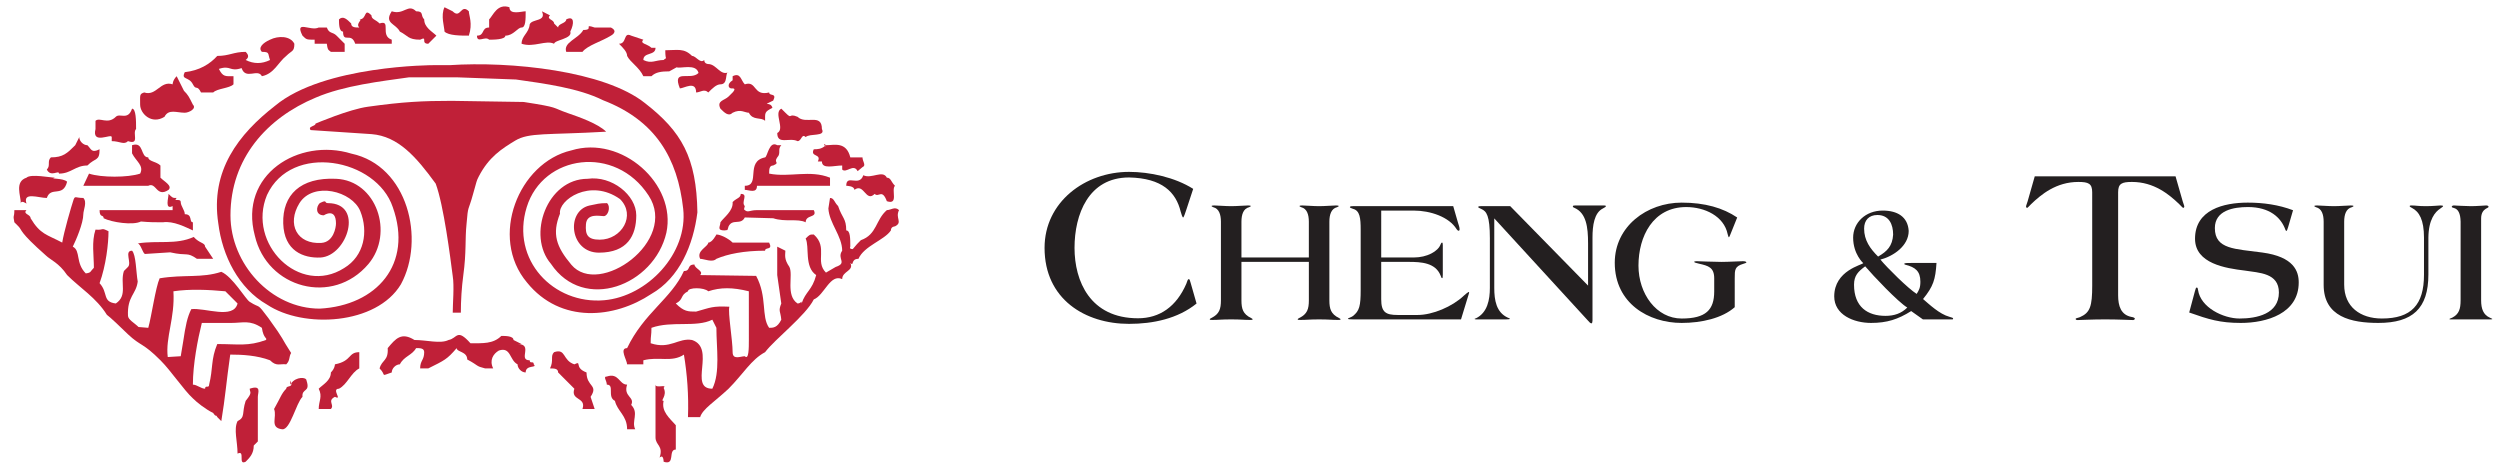<?xml version="1.0" encoding="utf-8"?>
<!-- Generator: Adobe Illustrator 15.0.0, SVG Export Plug-In . SVG Version: 6.00 Build 0)  -->
<!DOCTYPE svg PUBLIC "-//W3C//DTD SVG 1.1//EN" "http://www.w3.org/Graphics/SVG/1.1/DTD/svg11.dtd">
<svg version="1.1" id="Layer_1" xmlns="http://www.w3.org/2000/svg" xmlns:xlink="http://www.w3.org/1999/xlink" x="0px" y="0px"
	 width="746px" height="140px" viewBox="115.833 22.083 746 140" enable-background="new 115.833 22.083 746 140"
	 xml:space="preserve">
<g>
	<path fill="#C02038" d="M362.301,65.416c-0.102,0.099-0.201,0.143-0.299,0.228C362.145,65.808,362.301,65.847,362.301,65.416"/>
	<path fill="#C02038" d="M123.743,82.845c-1.209-3.627,3.636-1.688,6.062-1.688c1.207-3.637,4.841,0,6.053-4.848
		c-1.212-1.205-5.569-0.723-3.635-1.205c-1.211,0-7.262-1.214-8.48,0c-3.628,1.205-1.69,5.324-1.69,7.741
		C122.053,81.638,123.743,82.845,123.743,82.845"/>
	<path fill="#C02038" d="M190.347,138.072c0,1.203,0.972,0.965-1.209,3.633c-1.212,3.629,0,4.842-2.421,6.047
		c-1.212,2.426,0,6.059,0,9.695c2.421-1.221,0,3.627,2.421,2.414c1.209-1.209,2.416-2.414,2.416-4.836l1.217-1.215v-13.318
		C192.771,139.275,193.98,136.859,190.347,138.072"/>
	<path fill="#C02038" d="M195.191,123.537c-5.327,1.941-8.234,1.211-14.528,1.211c-1.939,4.607-1.214,7.27-2.426,12.111
		c0,1.213-1.206,0-1.206,1.213c-1.215,0-2.427-1.213-3.639-1.213c0-6.061,1.454-13.564,2.666-18.411h8.719
		c3.633,0,5.57-0.97,9.202,1.457C194.47,123.295,195.679,122.812,195.191,123.537 M172.912,114.335
		c-1.214,2.421-1.697,4.845-2.421,9.685l-0.728,4.361l-3.872,0.24c-0.727-5.809,2.179-11.62,1.691-19.617
		c4.848-0.722,10.416-0.479,15.498,0l2.426,2.426l1.212,1.213C185.505,117.479,177.032,113.845,172.912,114.335 M201.247,130.801
		c1.214-1.203,0.729-2.18,1.457-3.391c-3.15-4.842-1.699-3.391-6.783-10.409c-3.632-4.854-2.183-2.666-5.573-4.854
		c-1.209-0.718-5.088-7.5-8.477-8.955c-5.812,1.939-11.139,0.734-18.401,1.939c-1.212,2.661-2.428,11.383-3.392,14.773l-2.908-0.24
		c-1.212-1.216-3.149-2.186-3.149-3.391c-0.24-5.819,2.42-6.301,2.908-10.17c-0.488-2.672-0.488-7.998-1.695-9.213
		c-2.425,0,0,3.639-1.213,4.849l-1.212,1.211c-1.208,3.638,1.212,7.265-2.418,9.692c-4.122-0.496-2.18-3.152-4.844-6.057
		c1.935-5.33,2.664-11.872,2.664-15.504c-2.426-1.211-1.211-0.241-3.878-0.48c-1.209,3.631-0.484,7.746-0.484,11.379
		c-1.212,1.211-0.725,1.451-2.418,1.69c-3.149-3.146-1.455-6.78-3.88-7.985c0.971-1.935,3.146-7.019,3.146-9.687
		c0-1.217,1.217-3.633,0-4.843c-2.415,0-2.415-0.73-2.905,0.479c-0.725,2.182-2.904,9.688-3.392,12.835
		c-4.595-2.42-6.533-2.42-9.439-7.264c0-1.21-2.427-1.21-1.218-2.427h-3.628c0,2.427-0.483,1.217,0,3.632l1.213,1.217
		c1.206,1.21,0,1.451,8.233,8.715c1.209,1.217,3.873,2.182,6.297,5.818c3.876,3.873,8.715,6.777,11.868,11.867
		c0.726,0.479,4.359,3.871,6.295,5.811c3.871,3.635,4.361,2.416,9.688,7.754c3.15,3.137,7.023,8.953,9.684,11.369
		c1.212,1.213,3.639,3.152,6.057,4.367c0.974,1.455,0.724,0.242,1.214,1.213l1.207,1.205c1.209-7.26,1.452-11.379,2.664-19.854
		c3.636,0,7.995,0.238,11.871,1.698C198.342,131.531,199.311,130.561,201.247,130.801"/>
	<path fill="#C02038" d="M202.46,136.859c0.081-0.16,0.195-0.289,0.296-0.428c-0.048-0.218-0.132-0.455-0.296-0.787V136.859"/>
	<path fill="#C02038" d="M133.434,73.89c3.633,0,4.848-2.424,8.479-2.424c2.419-2.422,3.633-1.211,3.633-4.843
		c-2.423,1.211-2.423,0-3.633-1.208c-1.216,0-2.425-1.215-2.425-2.425l-1.206,2.425c-2.424,2.419-3.636,3.629-7.271,3.629
		c-1.207,1.211,0,2.422-1.207,3.633C131.011,75.104,133.434,72.677,133.434,73.89"/>
	<path fill="#C02038" d="M202.756,136.432c0.294,1.346-1.51,0.59-1.51,1.644c-1.452,1.448-1.693,2.659-3.63,6.047
		c0.967,2.427-1.453,5.576,2.419,6.06c2.425,0.238,4.117-7.754,6.058-9.687c-0.24-2.663,2.416-1.22,1.209-4.851
		C207.302,134.518,204.157,134.471,202.756,136.432"/>
	<path fill="#C02038" d="M164.919,56.938c1.209-2.428,3.632-1.214,6.056-1.214c1.212,0,3.63-1.214,2.418-2.418
		c-1.206-2.428-1.45-2.909-2.661-4.122l-2.181-4.359c-1.211,1.209-1.211,2.422-1.211,2.422c-3.632-1.213-4.842,3.631-8.475,2.426
		c-1.454,0.483-1.213,0.724-1.213,3.633C157.652,55.968,161.042,59.353,164.919,56.938"/>
	<path fill="#C02038" d="M149.175,62.99v1.21c2.426,0,3.634,1.216,4.846,0c3.632,1.216,1.213-2.419,2.42-3.63
		c0-2.421,0-6.059-1.207-6.059c-1.213,3.638-3.633,1.213-4.844,2.427c-2.425,2.415-4.844,0-6.058,1.211v2.421
		C143.124,65.416,149.175,61.781,149.175,62.99"/>
	<path fill="#C02038" d="M155.234,65.416v2.419c1.207,2.421,3.632,3.632,2.419,6.056c-3.632,1.213-11.627,1.213-15.258,0
		l-1.698,3.629h19.381c2.421-1.21,2.421,3.638,6.051,1.216c1.211-1.216-1.209-2.426-2.42-3.632v-3.637
		c-1.21-1.211-3.631-1.211-3.631-2.422C157.653,69.044,158.866,64.2,155.234,65.416"/>
	<path fill="#C02038" d="M304.176,142.914c1.207-2.422-2.422-2.422-1.213-6.055c-2.426,0-2.426-3.635-6.058-2.422
		c-1.204,0,0,1.207,0,2.422c2.425,0,0,3.633,2.425,4.846c0.729,3.143,3.633,4.354,3.633,8.473h2.42
		C304.176,147.752,306.598,145.334,304.176,142.914"/>
	<path fill="#C02038" d="M339.293,123.537c0,2.422,0,6.061-1.213,4.844c-1.211,0-3.631,1.217-3.631-1.209
		c0-3.635-1.453-11.869-0.974-13.566c-5.084-0.234-5.567,0.24-9.926,1.457c-2.424,0-3.635,0-6.059-2.42
		c2.424-1.213,1.211-2.428,3.635-3.639c0-1.212,4.844-1.212,6.055,0c3.627-1.212,7.269-1.212,12.109,0L339.293,123.537
		L339.293,123.537z M328.395,138.073c-7.266,0,1.214-12.114-6.059-14.536c-4.113-0.725-6.535,2.908-12.348,0.971
		c0-2.427,0.237-2.188,0.237-4.603c6.062-2.181,13.324,0,18.166-2.427l1.214,2.427C329.605,125.958,330.811,133.225,328.395,138.073
		 M384.1,84.784c-1.213-1.206-2.428,0-3.633,0c-3.393,2.909-2.912,7.271-7.752,8.969c-1.219,1.203-0.971,0.963-2.422,2.661
		c-1.213,0-0.729-0.729-0.729-0.729c0-2.422,0-4.844-1.214-4.844c0-3.633-1.209-3.633-2.422-7.266c-1.213-1.21-1.213-2.42-2.42-2.42
		l-0.485,3.144c0.235,4.367,4.118,8.234,4.118,12.591c-1.692,2.426,1.695,3.639-1.938,4.849l-2.906,1.692
		c-3.393-3.387,0.726-7.5-3.633-11.377c-1.213,0-1.213,0-2.426,1.209c1.213,2.422-0.482,8.476,3.146,10.9
		c-1.213,4.596-3.146,4.838-4.354,8.479c0-1.213,0,0-1.211,0c-3.631-2.43-1.213-8.479-2.425-10.903
		c-1.694-2.423-1.206-3.634-1.206-4.849l-2.431-1.205v8.479l1.213,8.479c-0.967,2.42-0.239,2.172,0,4.836
		c-1.213,2.426-2.422,2.426-3.629,2.426c-2.428-3.391-0.485-9.202-3.877-15.497l-16.707-0.241c1.207-1.216-1.694-1.939-1.694-3.15
		c-2.429,0-0.974,1.937-3.15,1.937c-3.74,8.231-11.938,12.498-16.955,23.009c-2.426,0,0,3.641,0,4.842h4.846V129.6
		c4.601-1.218,8.48,0.724,12.109-1.699c0.965,5.808,1.455,12.106,1.211,18.647h3.637c0.724-2.428,4.354-4.604,8.478-8.474
		c4.354-4.368,6.776-8.719,10.895-10.901c2.91-3.877,12.107-10.897,14.533-15.741c3.148-1.216,4.844-7.758,8.477-6.062
		c0-2.416,3.634-2.416,2.423-4.837c1.211,1.21,0-1.214,2.426-1.214c1.688-3.87,7.746-5.562,9.682-8.473
		c0-1.212,1.215-1.212,1.215-1.212C385.307,88.416,382.887,87.211,384.1,84.784"/>
	<path fill="#C02038" d="M290.855,133.225c-3.875-1.455-1.211-3.627-3.633-2.424c-3.635-1.203-2.426-4.842-6.055-3.629
		c-1.213,1.209,0,2.426-1.213,4.846c1.213,0,2.424,0,2.424,1.207l4.844,4.851c-1.213,3.632,3.633,2.42,2.422,6.047h3.633
		l-1.215-3.627C294.49,136.859,290.855,137.582,290.855,133.225"/>
	<path fill="#C02038" d="M215.777,130.801c0,0,0,1.217-1.208,2.424c0,2.42-2.427,3.635-3.633,4.85c1.206,2.42,0,3.633,0,6.047h3.633
		c1.208-1.205-1.211-2.414,1.208-3.627c2.424,1.213-1.208-2.42,1.206-2.42c2.429-1.215,3.639-4.85,6.061-6.057v-4.846
		C219.654,127.172,220.864,129.83,215.777,130.801"/>
	<path fill="#C02038" d="M212.142,35.139h1.216c0.241,1.693,0.241,1.693,1.211,2.42h4.114v-2.42l-2.418-2.421
		c-1.214-1.211-2.183-0.487-2.907-2.423h-2.422c-2.427,1.212-7.269-2.42-4.843,2.423c1.209,1.208,1.209,1.208,3.631,1.208v1.213
		H212.142"/>
	<path fill="#C02038" d="M273.902,129.598c-3.631,0,1.207-4.85-3.631-4.85h1.203l-2.414-1.211c0-1.217-2.426-1.217-3.633-1.217
		c-2.426,2.428-5.576,2.188-9.209,2.188c-4.111-4.603-3.874-1.453-6.536-0.971c-2.422,1.211-6.535,0-10.172,0
		c-3.876-2.421-5.572-0.482-7.987,2.422c0.238,3.871-1.698,3.396-2.426,6.059c2.184,2.174,0,2.42,3.635,1.207
		c0-1.207,1.206-2.424,2.419-2.424c1.215-2.42,3.636-2.662,4.846-4.842c1.207,0,2.416,0,2.416,1.213
		c0,2.426-1.209,2.426-1.209,4.846h2.424c4.845-2.42,5.572-2.662,8.478-6.059c0,1.213,3.148,0.969,3.148,3.396
		c3.633,1.934,2.42,1.934,5.328,2.662H263c-1.209-2.42,0-4.36,1.699-5.336c3.625-1.203,3.148,2.916,5.57,4.117
		c0,1.219,1.203,2.426,2.422,2.426c0-2.426,3.631-1.207,2.416-2.426C275.109,129.598,273.902,130.801,273.902,129.598"/>
	<path fill="#C02038" d="M286.01,31.507c1.213-2.427,1.213-4.845-1.213-3.632c0,1.205-2.418,1.205-2.418,2.42l-1.211-1.215
		c0-1.205-2.424-1.205-1.213-2.418l-2.42-1.21c1.454,3.146-2.908,2.18-3.633,3.874c-0.24,2.663-2.428,3.392-2.428,5.813
		c3.635,1.211,7.27-1.213,9.693,0C281.408,33.926,286.732,33.688,286.01,31.507"/>
	<path fill="#C02038" d="M313.859,141.705c-1.207,0,1.217-1.459,0-3.875c1.217-1.209-2.42,0.242-2.42-0.971v15.732
		c0,2.434,2.42,2.434,1.213,6.061c1.207-1.203,1.207,1.209,1.207,1.209c3.635,1.215,1.217-3.635,3.635-3.635v-7.262
		C315.555,146.789,313.137,144.848,313.859,141.705"/>
	<path fill="#C02038" d="M356.242,88.416c0-2.415,3.635-1.205,2.426-3.632h-16.949c-2.426,0-2.67,0.97-3.881-0.235l0.242-0.971
		c-1.211-1.21,1.213-3.637-1.211-3.637c0,1.217-1.209,1.217-2.42,2.427c0.24,2.663-2.664,4.603-3.642,6.048
		c0,1.217-1.204,2.428,1.22,2.428c1.213-0.24,0.723,0.24,1.213-1.211c1.209-2.422,3.629-0.24,4.84-2.662l8.477,0.24
		C350.193,88.416,353.824,87.21,356.242,88.416"/>
	<path fill="#C02038" d="M344.135,69.044c-6.055,1.211-1.213,8.476-6.055,8.476v1.215c1.213,0,3.639,1.205,3.639-1.215h21.793
		v-2.416c-6.057-2.427-12.108,0-18.162-1.214c0-1.213,0-2.424,1.207-2.424c2.183-0.968,0-0.724,1.209-2.422
		c1.216-1.21,0-2.421,1.216-3.629h-1.216C345.35,63.961,344.861,68.804,344.135,69.044"/>
	<path fill="#C02038" d="M347.766,61.781c0,3.635,3.638,1.209,6.062,2.419c1.211,0,1.211-2.419,2.418-1.21
		c1.213-1.209,6.059,0,4.846-2.42c0-4.846-4.846-1.217-7.264-3.632c-2.91-1.214-1.455,0.964-3.631-1.214l-1.218-1.214
		C346.557,55.724,350.193,60.57,347.766,61.781"/>
	<path fill="#C02038" d="M329.605,92.055c0,0-1.214,2.42-2.425,2.42c0,1.211-3.631,2.416-2.418,4.842c1.207,0,3.629,1.215,4.843,0
		c3.391-1.448,8.229-2.426,14.526-2.426c0-1.205,2.422,0,1.215-2.416h-10.897C333.24,93.264,330.811,92.055,329.605,92.055"/>
	<path fill="#C02038" d="M362.002,65.643c0.098-0.085,0.197-0.129,0.299-0.228C361.522,64.636,361.742,65.347,362.002,65.643"/>
	<path fill="#C02038" d="M368.354,77.52c0,0,2.425,0,2.425,1.216c2.903-2.183,3.391,3.873,6.053,1.205
		c1.217,1.217,2.184-1.692,3.639,2.186c3.634,1.206,1.205-3.391,2.42-4.607c-1.215-1.211-1.215-2.416-2.42-2.416
		c-1.215-2.427-4.604,0.482-7.022-0.732C372.232,78.001,368.354,73.89,368.354,77.52"/>
	<path fill="#C02038" d="M362.002,65.643c-1.111,0.938-2.229,0.98-3.334,0.98c-1.213,2.421,2.42,1.211,1.209,3.632h1.211
		c0,2.422,3.631,1.211,6.057,1.211v1.211c1.212,1.213,3.396-1.934,4.603,0.482l1.449-1.205c1.217-0.488,0-1.699,0-2.91h-3.628
		c-1.212-4.844-4.85-3.629-7.268-3.629C362.301,65.846,362.145,65.807,362.002,65.643"/>
	<path fill="#C02038" d="M334.449,48.46c1.211,0,0,1.213,0,1.213l-1.209,1.205c-1.213,1.214-3.635,1.214-2.433,3.632
		c1.22,1.214,2.433,2.428,3.642,1.214c2.42-1.214,3.631,0,4.844,0c1.209,2.424,3.629,1.214,4.842,2.424
		c0-2.424-0.242-2.668,2.183-3.878c-0.484-2.178-3.64-0.242,0.239-2.178c1.209-2.419-1.207-1.214-1.207-2.419
		c-4.848,1.205-3.631-3.64-7.27-2.427c-1.211-1.213-1.211-3.628-3.631-2.422v1.209C332.51,47.247,333.24,48.701,334.449,48.46"/>
	<path fill="#C02038" d="M145.546,84.784c0,2.427,1.209,1.217,1.209,2.427c2.42,1.205,8.718,2.18,11.136,0.969
		c2.671,0.236,4.126,0.236,6.544,0.236c3.146-0.476,6.779,1.457,8.958,2.428v-2.428c-1.206,0,0-2.415-2.418-2.415
		c0-1.217-1.213-2.423-1.213-3.633s-2.422,0-1.211-1.21c-1.211,0-1.211,0-2.423-1.217c0,1.217-1.209,4.843,1.212,3.637v1.206
		H145.546"/>
	<path fill="#C02038" d="M218.201,31.507c0,3.632,2.421,0,3.634,3.632h10.898v-1.213c-3.635-1.208,0-6.051-3.635-4.846
		c-1.207-1.205-2.421-1.205-2.421-2.418c-2.42-2.419-1.212,1.213-3.633,1.213c1.213,0-1.209,1.205,0,2.42
		c-1.209,0-2.422,0-2.422-1.215c-1.21-1.205-2.421-2.418-3.639-1.205C216.983,29.08,216.983,31.507,218.201,31.507"/>
	<path fill="#C02038" d="M307.809,44.825h2.42c1.214-1.206,2.908-1.451,5.326-1.451l2.188-1.211
		c1.207,0.482,5.812-1.213,6.535,1.693c-2.425,2.427-7.986-1.452-5.57,4.605c1.213,0,4.848-2.427,4.848,1.213
		c1.213,0,2.42-1.213,3.631,0c1.214-1.213,2.425-2.427,3.63-2.427c2.43,0,1.217-3.628,2.43-3.628
		c-2.43,1.206-3.635-2.426-6.06-2.426c0,0-1.211,0-1.211-1.207c-1.207,1.207-2.42-1.214-3.637-1.214
		c-2.418-2.422-4.354-1.696-7.986-1.696c0,3.63,0.729,1.696-0.487,2.91c-2.42,0-3.631,1.207-6.054,0
		c0-2.427,3.634-1.214,3.634-3.636h-1.211c-1.216-1.211-3.634-1.211-2.423-2.423l-3.63-1.208c-2.422-1.211-1.213,2.42-3.639,2.42
		c1.217,1.211,2.426,2.42,2.426,3.633C303.934,40.706,306.598,42.163,307.809,44.825"/>
	<path fill="#C02038" d="M173.393,47.247c0.974,1.938,1.212,0,2.424,2.427h3.633c1.214-1.213,4.846-1.213,6.055-2.427v-2.422
		c-2.425,0-3.148,0.247-4.36-2.18c3.633-1.208,3.151,0.974,6.781-0.241c1.212,3.63,4.845,0,6.054,2.421
		c3.637-0.725,4.845-4.119,7.267-6.053c1.697-1.696,2.42-1.213,2.42-3.632c-1.207-2.421-4.842-2.421-7.261-1.213
		c-2.18,0.969-3.635,2.424-2.426,3.632c2.426,0,1.698,0.49,2.426,2.427c-2.426,1.207-4.853,1.207-7.268,0
		c0.971-0.732,0.971-1.455,0-2.427c-3.633,0-4.842,1.213-8.474,1.213c-2.181,2.421-5.332,4.361-9.689,4.847
		C169.762,46.034,172.187,44.825,173.393,47.247"/>
	<path fill="#C02038" d="M159.106,97.866l7.506-0.487c5.332,1.211,4.844-0.236,7.993,1.938h4.845l-2.418-3.631
		c0-1.211-1.699-0.97-3.391-2.9c-5.333,2.415-10.661,0.97-16.713,1.933C157.891,94.956,158.381,97.625,159.106,97.866"/>
	<path fill="#C02038" d="M235.153,31.507c2.419,1.211,2.419,2.419,6.052,2.419c2.424-1.208,0,1.213,2.424,1.213l2.42-2.421
		c-1.209-1.211-3.635-2.423-3.635-4.843c-1.209-1.213,0-2.423-2.416-2.423c-2.426-2.42-3.63,1.21-7.265,0
		C230.309,29.08,233.939,29.08,235.153,31.507"/>
	<path fill="#C02038" d="M284.797,37.559h4.848c1.453-1.938,5.811-3.145,8.479-4.841c0,0,2.414-1.211,0-2.423h-4.846
		c-3.633-1.215,0,0.731-3.391,0.731C288.428,33.688,283.834,34.658,284.797,37.559"/>
	<path fill="#C02038" d="M261.793,33.926c1.209,0,4.842,0,4.842-1.208c2.426,0,3.638-2.423,4.84-2.423
		c1.219,0,1.219-2.42,1.219-4.843c-1.219,0-4.844,1.21-4.844-1.209c-3.637-1.211-4.848,2.419-6.057,3.632v2.42
		c-2.424,0-1.209,2.423-3.635,2.423C258.158,35.139,260.584,32.718,261.793,33.926"/>
	<path fill="#C02038" d="M255.736,32.718c1.215-3.638,0-6.056,0-7.266c-2.416-2.42-2.416,2.423-4.84,0l-2.422-1.209
		c-1.213,2.419,0,6.052,0,7.264C249.683,32.718,253.32,32.718,255.736,32.718"/>
	<path fill="#C02038" d="M237.881,45.158c-8.475,1.211-19.37,2.422-27.844,6.054c-14.533,6.052-25.431,18.162-25.431,35.116
		c0,14.527,12.113,27.852,26.635,27.852c17.072-0.922,27.857-13.324,21.798-30.272c-4.842-14.531-30.272-19.37-37.535-3.632
		c-6.054,14.532,9.689,30.28,23.007,21.804c6.054-3.64,7.266-10.906,4.845-16.96c-2.423-6.055-14.049-8.961-18.163-2.423
		c-3.873,6.3-0.731,12.354,6.537,11.869c3.63-0.24,4.358-4.598,4.358-5.812c0-4.844-3.634-2.421-3.634-2.421
		c-2.417,0-2.417-2.423-1.213-3.634c2.427-1.205,1.213,0,2.427,0c10.897,0,5.809,15.746-2.181,16.232
		c-5.083,0.236-10.898-1.938-11.139-10.178c-0.245-8.476,5.086-13.801,15.74-13.318c12.109,0.482,17.441,16.226,9.689,25.423
		c-10.656,12.601-30.273,7.271-33.906-8.469c-4.846-18.167,13.076-29.304,28.823-24.462c16.953,3.631,22.032,25.671,14.772,38.989
		c-7.269,12.109-29.062,13.314-39.962,6.054c-8.479-4.844-13.324-14.528-14.53-24.22c-2.424-15.74,6.051-26.641,16.953-35.115
		c14.527-12.108,47.223-12.108,47.223-12.108h4.846c18.164-1.211,46.201,1.655,58.312,11.338
		c10.896,8.475,15.365,16.16,15.63,32.579c-1.205,9.692-5.302,19.533-13.771,24.375c-10.904,7.271-27.021,9.009-37.086-3.442
		c-11.389-13.513-2.5-35.785,13.246-39.417c15.021-4.624,31.463,10.05,28.354,24.564c-3.637,15.752-24.646,23.857-34.447,9.285
		c-7.271-8.475-1.178-25.375,10.934-25.375c7.232-1.035,14.527,4.897,14.527,10.897c0,6.061-2.66,11.145-11.139,11.145
		c-8.719,0-9.928-12.354-2.906-14.05c2.422-0.487,2.906-0.729,5.332-0.729c1.205,1.211,0.238,3.879-0.973,3.879
		c-1.207,0-5.087-0.97-5.328,2.421c-0.24,3.148,0.486,4.604,4.121,4.604c6.539,0,10.894-7.27,6.053-12.106
		c-8.971-6.374-18.504,0.338-17.92,4.354c-2.426,6.053-1.123,9.846,3.391,15.226c8.207,9.804,32.002-7.093,23.047-20.656
		c-9.93-15.257-31.527-12.246-36.369,3.492c-4.844,15.737,8.023,29.09,23.119,27.761c12.879-1.124,25.057-13.936,23.578-27.278
		c-1.666-15.064-8.187-26.348-23.926-32.406c-7.271-3.632-17.486-4.97-25.963-6.181l-17.392-0.643L237.881,45.158"/>
	<path fill="#C02038" d="M250.686,52.175l21.424,0.338c10.898,1.692,8.125,1.584,13.242,3.353c3.178,1.095,8.922,3.091,11.352,5.513
		c-17.707,1.02-23.025,0.182-27.129,2.662c-4.002,2.421-7.883,4.891-10.887,10.72c-0.775,1.506-0.494,1.146-1.707,5.266
		c-1.449,5.33-1.449,2.903-1.94,8.961c-0.479,4.602,0,8.234-0.964,15.258c-0.486,3.631-0.729,7.505-0.729,11.138h-2.42
		c0-2.663,0.483-7.993,0-10.897c-0.728-5.569-2.664-21.067-5.084-27.604c-5.816-7.995-11.168-14.126-19.133-14.777l-18.164-1.208
		c-0.242-0.247-0.242-0.247-0.242-0.488c0-0.723,1.696-0.723,1.696-1.452c0,0,10.096-4.307,15.665-5.036
		C236.077,52.47,241.971,52.175,250.686,52.175"/>
</g>
<g>
	<path fill="#231F20" d="M472.883,112.655c-5.604,4.536-13.006,6.069-20.143,6.069c-13.07,0-25.21-7.336-25.21-22.676
		c0-13.741,12.14-22.678,25.21-22.678c6.137,0,13.672,1.602,19.141,5.069l-2.063,6.269c-0.271,0.8-0.733,2.269-0.938,2.269
		c-0.199,0-0.533-1.001-0.729-1.734c-1.4-5.801-5.535-10.005-15.406-10.206c-12.141,0-16.273,11.072-16.273,21.012
		c0,9.938,4.67,21.007,18.941,21.007c6.535,0,11.471-3.533,14.405-10.271c0.333-0.803,0.397-1.396,0.729-1.396
		c0.271,0,0.334,0.195,0.604,1.197L472.883,112.655z"/>
	<path fill="#231F20" d="M506.393,98.913V88.248c0-2.166-0.576-3.908-2.27-4.331c-0.264-0.105-0.529-0.264-0.529-0.317
		c0-0.158,0.316-0.21,0.791-0.21c0.85,0,3.381,0.212,5.069,0.212c1.688,0,4.226-0.212,5.069-0.212c0.475,0,0.793,0.052,0.793,0.21
		c0,0.054-0.268,0.212-0.528,0.317c-1.688,0.423-2.271,2.165-2.271,4.331v23.439c0,2.588,0.479,4.121,2.854,5.28
		c0.314,0.156,0.475,0.265,0.475,0.423s-0.312,0.158-0.846,0.158c-1.898,0-2.535-0.158-5.544-0.158
		c-3.008,0-3.644,0.158-5.544,0.158c-0.525,0-0.844,0-0.844-0.158s0.154-0.267,0.476-0.423c2.375-1.159,2.853-2.692,2.853-5.28
		V100.23H486.28v11.457c0,2.588,0.474,4.121,2.85,5.28c0.316,0.156,0.479,0.265,0.479,0.423s-0.316,0.158-0.851,0.158
		c-1.896,0-2.53-0.158-5.543-0.158c-3.009,0-3.642,0.158-5.544,0.158c-0.525,0-0.844,0-0.844-0.158s0.158-0.267,0.475-0.423
		c2.377-1.159,2.854-2.692,2.854-5.28V88.248c0-2.166-0.58-3.908-2.271-4.331c-0.264-0.105-0.524-0.264-0.524-0.317
		c0-0.158,0.312-0.21,0.793-0.21c0.845,0,3.379,0.212,5.063,0.212c1.69,0,4.229-0.212,5.068-0.212c0.475,0,0.793,0.052,0.793,0.21
		c0,0.054-0.265,0.212-0.528,0.317c-1.688,0.423-2.27,2.165-2.27,4.331v10.665H506.393z"/>
	<path fill="#231F20" d="M527.986,98.913h9.767c3.854,0,7.235-1.797,7.972-3.96c0.108-0.317,0.27-0.479,0.43-0.479
		c0.151,0,0.211,0.267,0.211,0.793v8.713c0,0.896-0.06,1.105-0.211,1.105c-0.211,0-0.27-0.365-0.43-0.734
		c-1.523-3.908-5.855-4.121-9.555-4.121h-8.184v11.141c0,3.855,1.314,4.701,4.91,4.701h5.967c4.434,0,10.348-2.48,13.775-5.758
		c0.637-0.58,1.321-1.106,1.43-1.106c0.104,0,0.156,0.053,0.156,0.158c0,0.104-0.054,0.212-0.104,0.423l-2.323,7.602h-32.155
		c-1.216,0-1.586-0.052-1.586-0.209c0-0.16,1.111-0.478,1.481-0.791c1.954-1.533,2.321-3.011,2.321-7.814V90.622
		c0-3.43-0.213-5.701-2.321-6.23c-0.37-0.157-0.9-0.314-0.9-0.475c0-0.212,0.212-0.317,1.005-0.317h29.832l1.43,4.963
		c0.152,0.529,0.475,1.321,0.475,1.955c0,0.211-0.105,0.424-0.264,0.424c-0.211,0-0.479-0.213-0.637-0.477
		c-2.22-3.644-7.812-5.544-12.775-5.544h-9.715L527.986,98.913L527.986,98.913z"/>
	<path fill="#231F20" d="M561.723,107.992c0,3.645,0.58,7.287,4.02,8.871c0.312,0.158,0.631,0.213,0.631,0.316
		c0,0.156-0.264,0.211-1.161,0.211h-8.87c-0.312,0-0.475-0.055-0.475-0.105c0-0.104,0.158-0.209,0.371-0.209
		c3.48-1.691,4.171-5.6,4.171-9.084V93.208c0-6.809-1.004-8.075-2.536-8.762c-0.58-0.264-0.95-0.424-0.95-0.581
		c0-0.16,0.212-0.266,0.791-0.266h8.767l23.23,23.706V94.688c0-4.855-0.529-9.079-4.119-10.607
		c-0.312-0.105-0.423-0.266-0.423-0.424c0-0.212,0.269-0.264,0.688-0.264h8.656c0.269,0,0.527,0.052,0.527,0.21
		c0,0.16-0.369,0.423-0.898,0.686c-2.586,1.268-3.11,5.067-3.11,8.715v24.765c0,0.366-0.106,0.791-0.269,0.791h-0.104
		c-0.318,0-0.689-0.527-1.109-0.951L561.725,87.25L561.723,107.992L561.723,107.992z"/>
	<path fill="#231F20" d="M633.477,113.748c-3.693,3.273-9.875,4.697-15.84,4.697c-9.822,0-19.959-5.807-19.959-17.95
		c0-10.876,9.609-17.951,19.959-17.951c6.975,0,12.354,1.585,16.575,4.437l-1.847,4.592c-0.157,0.317-0.477,1.321-0.631,1.321
		c-0.108,0-0.27-0.582-0.371-0.951c-1.109-5.385-6.864-8.077-12.355-8.077c-9.925,0-14.257,8.762-14.257,17.477
		c0,8.447,5.388,15.785,12.886,15.785c7.232,0,9.715-2.586,9.715-8.078v-3.903c0-3.275-1.738-3.75-4.541-4.385
		c-0.947-0.212-1.426-0.367-1.426-0.529c0-0.153,0.268-0.211,0.738-0.211c0.477,0,5.068,0.211,7.34,0.211
		c2.111,0,5.701-0.211,6.441-0.211c0.683,0,1.054,0.16,1.054,0.373c0,0.104-0.421,0.265-0.951,0.42
		c-2.53,0.739-2.53,1.797-2.53,4.228V113.748z"/>
	<path fill="#231F20" d="M686.129,114.91c-3.961,2.48-7.229,3.535-11.984,3.535c-5.174,0-10.979-2.426-10.979-7.918
		c0-7.762,8.396-9.397,8.658-9.928c0,0-3.014-2.69-3.014-7.603c0-4.438,3.646-8.079,8.818-8.079c4.381,0,7.496,1.848,7.76,6.07
		c0,4.437-4.541,7.553-8.443,8.554c2.006,2.431,8.289,8.659,10.82,10.244c0.688-1.11,1.109-1.797,1.109-3.646
		c0-3.166-1.533-4.328-4.488-5.066c-0.158-0.053-0.312-0.104-0.312-0.266c0-0.265,0.844-0.265,2.43-0.265h7.178
		c-0.312,4.962-0.943,6.972-4.012,10.771c1.848,1.584,4.912,4.488,7.814,5.281c0.844,0.209,1.156,0.367,1.156,0.524
		s-0.051,0.264-0.152,0.264h-8.869L686.129,114.91z M669.076,107.043c0,6.65,4.062,9.292,9.396,9.292
		c2.537,0,4.701-0.688,6.494-2.481c-2.744-1.636-10.242-9.558-12.562-12.301C670.342,103.083,669.076,104.296,669.076,107.043
		 M676.043,86.24c-2.533,0-3.957,1.585-3.957,4.062c0,3.488,1.793,5.97,4.172,8.343c2.742-1.58,4.273-3.166,4.486-6.545
		C680.744,89.038,679.529,86.24,676.043,86.24"/>
	<path fill="#231F20" d="M740.143,79.445c0-2.604-1.135-3.069-4.137-3.069c-6.604,0-11.07,3.734-14.072,6.602
		c-0.467,0.467-1.064,1.135-1.195,1.135c-0.201,0-0.336-0.201-0.336-0.402c0-0.266,0.268-0.864,0.467-1.533L723,74.709h42.018
		l2.139,7.468c0.195,0.669,0.467,1.268,0.467,1.533c0,0.201-0.135,0.402-0.334,0.402c-0.133,0-0.732-0.668-1.201-1.135
		c-3.002-2.867-7.467-6.602-14.07-6.602c-3.002,0-4.137,0.465-4.137,3.069v30.744c0,3.269,0.867,5.869,4.002,6.472
		c0.604,0.065,1,0.334,1,0.532c0,0.135-0.266,0.397-0.533,0.397c-0.467,0-4.531-0.2-8.336-0.2c-3.801,0-7.73,0.2-8.203,0.2
		c-0.396,0-0.604-0.133-0.604-0.333c0-0.266,0.604-0.266,1.27-0.531c3.07-1.336,3.672-3.271,3.672-9.472L740.143,79.445
		L740.143,79.445z"/>
	<path fill="#231F20" d="M798.602,89.884c-0.266,0.845-0.365,1.107-0.523,1.107c-0.107,0-0.158-0.105-0.268-0.314
		c-1.318-3.696-4.697-6.812-11.191-6.812c-4.227,0-9.873,0.95-9.873,6.281c0,6.389,6.072,6.177,14.146,7.287
		c9.451,1.268,10.879,5.597,10.879,8.922c0,9.291-9.607,12.09-17.266,12.09c-6.229,0-9.609-1.055-15.416-3.112l1.688-6.284
		c0.266-0.949,0.314-1.162,0.581-1.162c0.265,0,0.313,0.317,0.366,0.688c0.74,5.278,7.555,8.554,12.408,8.554
		c5.121,0,11.724-1.372,11.724-7.761c0-5.861-5.86-5.861-10.188-6.55c-5.651-0.686-14.838-2.059-14.838-9.504
		c0-8.655,8.553-10.771,15.731-10.771c4.646,0,9.188,0.635,13.517,2.271L798.602,89.884z"/>
	<path fill="#231F20" d="M815.338,107.043c0,6.602,4.805,10.084,11.244,10.084c8.768,0,12.57-4.062,12.57-13.093V93
		c0-5.333-1.432-7.762-3.592-8.871c-0.318-0.158-0.688-0.369-0.688-0.529c0-0.158,0.262-0.21,0.422-0.21
		c1.479,0,2.006,0.212,4.438,0.212c2.215,0,3.748-0.212,4.328-0.212c0.477,0,0.791,0.052,0.791,0.212
		c0,0.104-0.266,0.315-0.791,0.684c-1.582,1.006-3.537,3.276-3.594,8.715v10.981c0,10.188-4.754,14.463-14.938,14.463
		c-8.08,0-16.316-1.791-16.316-11.354V88.248c0-2.166-0.58-3.908-2.27-4.331c-0.268-0.105-0.527-0.264-0.527-0.317
		c0-0.158,0.316-0.21,0.793-0.21c0.842,0,3.377,0.212,5.068,0.212c1.688,0,4.223-0.212,5.062-0.212c0.479,0,0.793,0.052,0.793,0.21
		c0,0.054-0.264,0.212-0.525,0.317c-1.688,0.423-2.271,2.165-2.271,4.331L815.338,107.043L815.338,107.043z"/>
	<path fill="#231F20" d="M850.08,88.248c-0.053-2.534-0.74-3.802-2.061-4.119c-0.215-0.052-0.582-0.158-0.582-0.317
		c0-0.158,0.156-0.422,0.635-0.422c0.312,0,3.381,0.213,5.064,0.213c1.689,0,4.229-0.213,4.545-0.213
		c0.264,0,0.734,0.052,0.734,0.422c0,0.211-0.521,0.371-0.842,0.582c-0.635,0.422-1.373,1.159-1.373,2.901v24.395
		c0,2.586,0.688,4.332,2.586,5.177c0.529,0.264,0.74,0.315,0.74,0.422c0,0.054-0.105,0.104-0.58,0.104h-11.775
		c-0.264,0-0.424,0-0.424-0.104s0.369-0.209,0.846-0.422c2.012-1.056,2.482-2.591,2.482-5.177L850.08,88.248L850.08,88.248z"/>
</g>
</svg>
